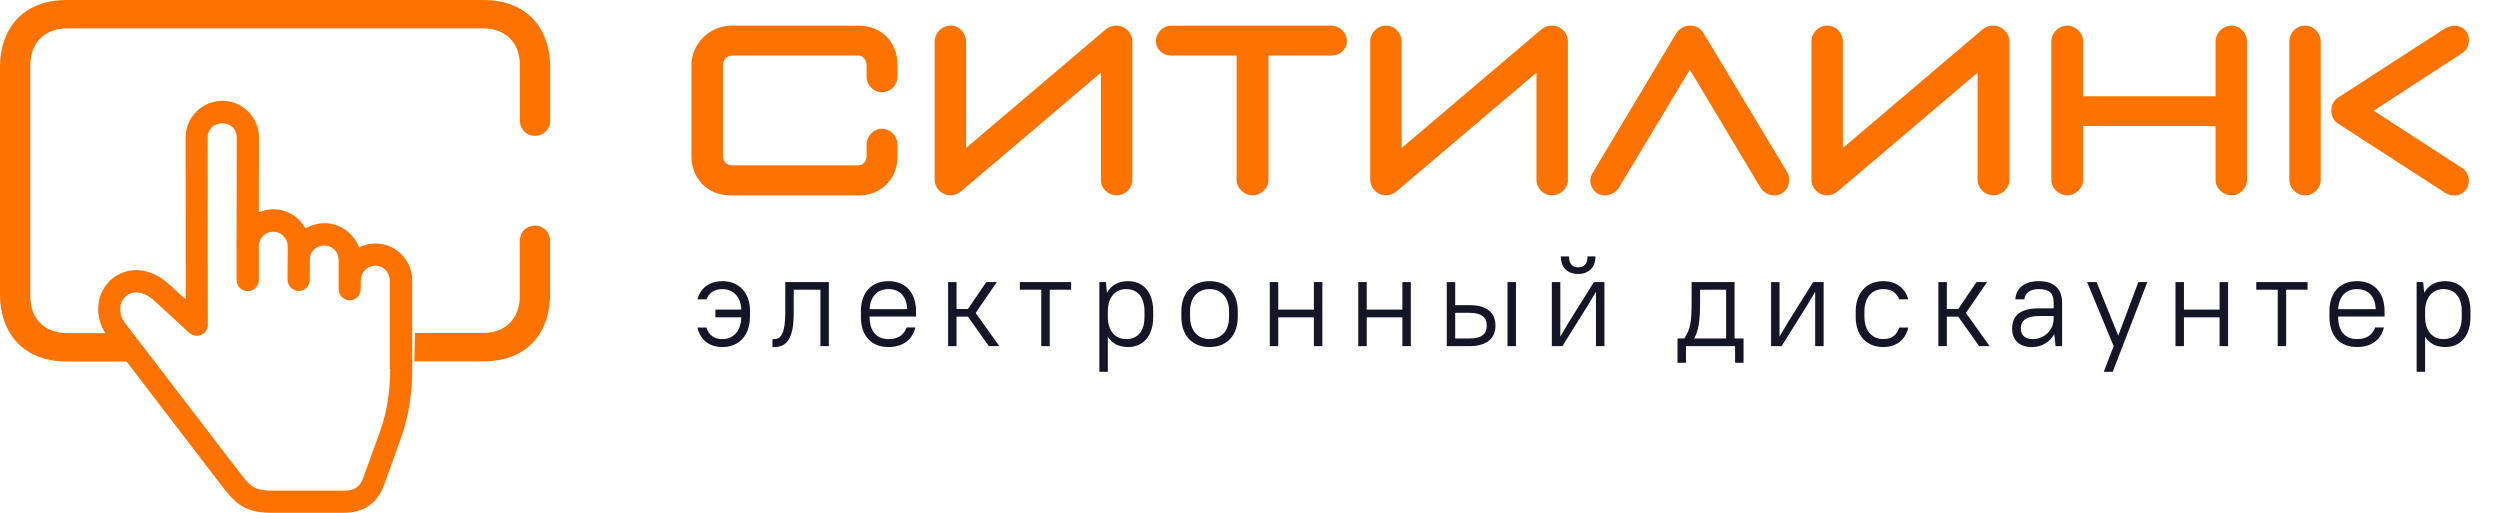 <svg width="195" height="40" viewBox="0 0 195 40" fill="none" xmlns="http://www.w3.org/2000/svg" class="Logo__svg"><path fill-rule="evenodd" clip-rule="evenodd" d="M103.842 2H91.373C90.681 2 90.164 2.575 90.164 3.209C90.164 3.842 90.681 4.334 91.373 4.334H96.457V14.028C96.457 14.678 97.032 15.236 97.699 15.236C98.366 15.236 98.941 14.678 98.941 14.028V4.334H103.85C104.517 4.334 105.059 3.842 105.059 3.209C105.059 2.575 104.509 2 103.842 2ZM87.096 2C86.73 2 86.538 2.1 86.296 2.25L75.352 11.544V3.242C75.352 2.575 74.835 2 74.144 2C73.46 2 72.902 2.575 72.902 3.242V14.028C72.902 14.678 73.46 15.237 74.144 15.237C74.51 15.237 74.777 15.07 75.019 14.878L85.871 5.668V14.028C85.871 14.678 86.405 15.237 87.096 15.237C87.78 15.237 88.322 14.678 88.322 14.028V3.242C88.322 2.575 87.78 2 87.096 2ZM57.048 2H66.967C68.726 2 70.001 3.259 70.001 5.034V5.951C70.001 6.676 69.442 7.193 68.792 7.193C68.126 7.193 67.592 6.643 67.592 5.951V5.076C67.592 4.734 67.342 4.334 66.975 4.334H57.056C56.698 4.334 56.389 4.692 56.389 5.076V12.186C56.389 12.553 56.69 12.894 57.056 12.894H66.975C67.342 12.894 67.592 12.527 67.592 12.186V11.286C67.592 10.619 68.126 10.044 68.792 10.044C69.442 10.044 70.001 10.594 70.001 11.286V12.227C70.001 13.97 68.726 15.245 66.967 15.245H57.048C55.073 15.245 53.931 13.836 53.931 12.152V5.101C53.931 3.417 55.348 2 57.048 2ZM179.808 2C179.124 2 178.566 2.575 178.566 3.242V14.028C178.566 14.678 179.124 15.236 179.808 15.236C180.475 15.236 181.016 14.678 181.016 14.028V3.242C181.016 2.575 180.475 2 179.808 2ZM154.694 2.25C154.936 2.1 155.128 2 155.495 2C156.145 2 156.737 2.575 156.737 3.242V14.028C156.737 14.678 156.145 15.236 155.495 15.236C154.803 15.236 154.253 14.678 154.253 14.028V5.667L143.4 14.878C143.167 15.07 142.9 15.236 142.5 15.236C141.85 15.236 141.291 14.678 141.291 14.028V3.242C141.291 2.575 141.85 2 142.5 2C143.225 2 143.742 2.575 143.742 3.242V11.544L154.694 2.25ZM174.056 2C173.373 2 172.815 2.575 172.815 3.242V7.51H162.487V3.242C162.487 2.575 161.895 2 161.245 2C160.578 2 160.003 2.575 160.003 3.242V14.028C160.003 14.678 160.578 15.236 161.245 15.236C161.895 15.236 162.487 14.678 162.487 14.028V9.835H172.815V14.028C172.815 14.678 173.373 15.236 174.056 15.236C174.723 15.236 175.265 14.678 175.265 14.028V3.242C175.273 2.575 174.723 2 174.056 2ZM185.144 8.635L192.029 13.094C192.404 13.336 192.579 13.736 192.571 14.144C192.571 14.736 192.071 15.253 191.438 15.253C191.204 15.253 190.954 15.178 190.729 15.045L182.36 9.635C182.019 9.435 181.844 9.035 181.844 8.635C181.844 8.268 181.994 7.851 182.36 7.618L190.729 2.208C190.971 2.075 191.237 2 191.471 2C191.971 2 192.579 2.383 192.579 3.125C192.579 3.525 192.396 3.95 192.029 4.159L185.144 8.635ZM132.914 2.65C132.622 2.15 132.247 2 131.806 2C131.405 2 130.989 2.209 130.739 2.609L124.237 13.47C124.104 13.661 124.045 13.87 124.045 14.103C124.045 14.736 124.579 15.245 125.154 15.245C125.596 15.245 126.029 15.02 126.263 14.653L131.806 5.434L137.315 14.636C137.548 15.02 137.982 15.245 138.39 15.245C139.074 15.245 139.557 14.686 139.557 14.045C139.557 13.811 139.499 13.603 139.391 13.411L132.914 2.65ZM120.28 2.25C120.513 2.1 120.696 2 121.063 2C121.755 2 122.305 2.575 122.297 3.242V14.028C122.297 14.678 121.747 15.236 121.055 15.236C120.38 15.236 119.846 14.678 119.846 14.028V5.667L108.985 14.878C108.752 15.07 108.485 15.236 108.085 15.236C107.435 15.236 106.877 14.678 106.877 14.028V3.242C106.877 2.575 107.435 2 108.085 2C108.794 2 109.327 2.575 109.327 3.242V11.544L120.28 2.25Z" fill="#FE7200"></path><path fill-rule="evenodd" clip-rule="evenodd" d="M41.718 17.6C42.379 17.6 42.907 18.113 42.907 18.774V23.011C42.907 25.679 41.353 28.191 37.675 28.191H33.446H32.316L32.368 25.976H33.446H37.66C39.421 25.976 40.543 24.869 40.543 23.092V18.774C40.543 18.113 41.056 17.6 41.718 17.6ZM9.871 28.198L17.254 37.838C17.723 38.447 18.22 39.076 18.891 39.489C19.633 39.923 20.431 40 21.284 40H26.742C27.386 40 27.98 39.902 28.54 39.594C29.261 39.181 29.709 38.538 29.981 37.775C30.401 36.62 30.814 35.466 31.22 34.312C31.521 33.479 31.752 32.646 31.905 31.779C32.08 30.799 32.15 29.791 32.15 28.791V21.857C32.15 21.101 31.849 20.367 31.304 19.835C30.772 19.303 30.051 18.988 29.296 18.988C28.925 18.988 28.561 19.065 28.218 19.198L28.008 19.296L27.91 19.072C27.763 18.771 27.56 18.491 27.329 18.254C26.798 17.722 26.077 17.407 25.307 17.407C24.86 17.407 24.426 17.519 24.027 17.715L23.831 17.813L23.719 17.631C23.607 17.47 23.481 17.309 23.348 17.169C22.802 16.637 22.082 16.323 21.326 16.323C21.053 16.323 20.766 16.372 20.508 16.448L20.186 16.546L20.2 10.718C20.2 9.144 18.905 7.863 17.345 7.863C15.771 7.863 14.476 9.144 14.476 10.718L14.49 23.354L13.161 22.151C12.279 21.346 11.055 20.849 9.851 21.171C8.62 21.507 7.766 22.585 7.668 23.851C7.606 24.609 7.817 25.344 8.207 25.983H7.157H5.247C3.478 25.983 2.363 24.876 2.363 23.1V5.099C2.363 3.322 3.486 2.215 5.247 2.215H37.667C39.436 2.215 40.551 3.322 40.551 5.099V9.424C40.551 10.086 41.064 10.598 41.725 10.598C42.387 10.598 42.914 10.086 42.914 9.424V5.18C42.914 2.52 41.361 0 37.682 0H5.218C1.553 0 0 2.512 0 5.18V23.018C0 25.679 1.553 28.198 5.218 28.198H8.763H9.871ZM30.212 31.492C30.359 30.603 30.436 29.694 30.436 28.791H30.401V21.85C30.401 21.556 30.275 21.269 30.065 21.059C29.855 20.835 29.569 20.724 29.275 20.724C28.967 20.724 28.68 20.849 28.47 21.059C28.26 21.269 28.148 21.556 28.148 21.85L28.134 22.571C28.134 23.04 27.749 23.424 27.28 23.424C26.798 23.424 26.413 23.04 26.413 22.557V20.276C26.413 19.968 26.301 19.681 26.091 19.471C25.867 19.261 25.587 19.149 25.286 19.149C24.993 19.149 24.706 19.261 24.496 19.471C24.307 19.653 24.174 19.905 24.174 20.164L24.16 21.829C24.16 22.312 23.775 22.697 23.292 22.697C22.823 22.683 22.425 22.298 22.425 21.829L22.439 20.276V19.198C22.439 18.904 22.313 18.617 22.103 18.408C21.893 18.184 21.613 18.072 21.312 18.072C21.018 18.072 20.731 18.184 20.521 18.394C20.312 18.604 20.186 18.897 20.186 19.198V21.843C20.186 22.326 19.801 22.711 19.318 22.711C18.849 22.711 18.451 22.326 18.451 21.843V19.821L18.465 10.732C18.465 9.242 16.198 9.256 16.198 10.732L16.212 25.328C16.212 25.81 15.827 26.195 15.344 26.195C15.113 26.195 14.889 26.083 14.714 25.922L11.999 23.417C11.405 22.886 10.474 22.501 9.788 23.131C9.543 23.354 9.396 23.697 9.382 24.047C9.354 24.628 9.578 24.978 9.914 25.411L18.632 36.781C18.654 36.809 18.675 36.837 18.698 36.866C18.997 37.256 19.383 37.758 19.787 37.999C20.207 38.244 20.815 38.272 21.298 38.272H26.756C27.078 38.272 27.421 38.251 27.707 38.09C28.113 37.852 28.253 37.502 28.4 37.082L29.617 33.724C29.876 32.989 30.079 32.247 30.212 31.492Z" fill="#FE7200"></path><path d="M55.8 24.75H57.82C57.79 25.86 57.18 26.45 56.35 26.45C55.64 26.45 55.3 26.11 55.1 25.55H54.4C54.6 26.43 55.24 27.07 56.35 27.07C57.62 27.07 58.5 26.19 58.5 24.67V24.23C58.5 22.83 57.63 21.93 56.35 21.93C55.24 21.93 54.6 22.57 54.4 23.35H55.1C55.3 22.89 55.64 22.55 56.35 22.55C57.17 22.55 57.79 23.14 57.82 24.15H55.8V24.75ZM60.251 27.07H60.401C61.321 27.07 61.911 26.48 61.911 24.4V22.6H63.991V27H64.651V22H61.251V24.4C61.251 26.07 60.871 26.45 60.401 26.45H60.251V27.07ZM69.3 27.07C70.53 27.07 71.2 26.4 71.4 25.54H70.72C70.52 26.06 70.13 26.45 69.3 26.45C68.41 26.45 67.83 25.87 67.83 24.72V24.69H71.45V24.28C71.45 22.78 70.6 21.93 69.3 21.93C68 21.93 67.15 22.78 67.15 24.28V24.72C67.15 26.23 67.99 27.07 69.3 27.07ZM69.3 22.55C70.14 22.55 70.71 23.07 70.76 24.11H67.83C67.89 23.11 68.44 22.55 69.3 22.55ZM77.131 27H77.951L76.101 24.41L77.751 22H76.931L75.501 24.1H74.611V22H73.951V27H74.611V24.7H75.501L77.131 27ZM79.548 22.6H81.218V27H81.878V22.6H83.548V22H79.548V22.6ZM87.99 27.07C89.13 27.07 89.95 26.25 89.95 24.72V24.28C89.95 22.74 89.14 21.93 87.99 21.93C87.25 21.93 86.68 22.23 86.34 22.84L86.26 22H85.75V29H86.41V26.27C86.75 26.81 87.3 27.07 87.99 27.07ZM87.84 26.45C87 26.45 86.41 25.83 86.41 24.72V24.2C86.44 23.13 87.04 22.55 87.84 22.55C88.69 22.55 89.27 23.13 89.27 24.28V24.72C89.27 25.88 88.7 26.45 87.84 26.45ZM94.346 27.07C95.666 27.07 96.546 26.19 96.546 24.72V24.28C96.546 22.8 95.676 21.93 94.346 21.93C93.026 21.93 92.146 22.81 92.146 24.28V24.72C92.146 26.2 93.016 27.07 94.346 27.07ZM94.346 26.45C93.456 26.45 92.826 25.82 92.826 24.72V24.28C92.826 23.17 93.446 22.55 94.346 22.55C95.236 22.55 95.866 23.18 95.866 24.28V24.72C95.866 25.83 95.246 26.45 94.346 26.45ZM102.484 27H103.144V22H102.484V24.15H99.704V22H99.044V27H99.704V24.75H102.484V27ZM109.385 27H110.045V22H109.385V24.15H106.605V22H105.945V27H106.605V24.75H109.385V27ZM112.846 27H114.616C116.006 27 116.646 26.36 116.646 25.4C116.646 24.42 116.026 23.8 114.616 23.8H113.506V22H112.846V27ZM114.616 24.4C115.586 24.4 115.966 24.78 115.966 25.4C115.966 26.03 115.606 26.4 114.616 26.4H113.506V24.4H114.616ZM117.586 27H118.246V22H117.586V27ZM124.485 27H125.145V22H124.325L122.325 25.2L121.705 26.25V22H121.045V27H121.865L123.865 23.8L124.485 22.76V27ZM123.095 21.37C123.925 21.37 124.445 20.86 124.445 20H123.825C123.825 20.59 123.565 20.85 123.095 20.85C122.645 20.85 122.385 20.59 122.385 20H121.745C121.745 20.86 122.265 21.37 123.095 21.37ZM135.336 28.3H135.996V26.4H135.296V22H131.946V23.5C131.946 25.16 131.846 25.69 131.376 26.4H130.846V28.3H131.506V27H135.336V28.3ZM132.606 23.5V22.6H134.636V26.4H132.146C132.476 25.77 132.606 25.16 132.606 23.5ZM141.584 27H142.244V22H141.424L139.424 25.2L138.804 26.25V22H138.144V27H138.964L140.964 23.8L141.584 22.76V27ZM146.895 27.07C148.005 27.07 148.645 26.43 148.845 25.55H148.145C147.945 26.11 147.605 26.45 146.895 26.45C146.055 26.45 145.425 25.82 145.425 24.72V24.28C145.425 23.17 146.045 22.55 146.895 22.55C147.605 22.55 147.945 22.89 148.145 23.35H148.845C148.645 22.57 148.005 21.93 146.895 21.93C145.625 21.93 144.745 22.81 144.745 24.28V24.72C144.745 26.2 145.615 27.07 146.895 27.07ZM154.374 27H155.194L153.344 24.41L154.994 22H154.174L152.744 24.1H151.854V22H151.194V27H151.854V24.7H152.744L154.374 27ZM158.494 27.07C159.244 27.07 159.884 26.69 160.234 26.06L160.334 27H160.844V23.6C160.844 22.55 160.224 21.93 159.044 21.93C157.844 21.93 157.244 22.53 157.194 23.35H157.904C157.954 22.86 158.314 22.55 159.044 22.55C159.854 22.55 160.184 22.88 160.184 23.6V24.05H159.044C157.544 24.05 156.944 24.65 156.944 25.62C156.944 26.52 157.494 27.07 158.494 27.07ZM158.544 26.45C157.944 26.45 157.624 26.13 157.624 25.62C157.624 25.04 158.014 24.65 159.044 24.65H160.184V24.88C160.184 25.73 159.464 26.45 158.544 26.45ZM164.094 29H164.794L167.494 22H166.794L165.224 26.18L163.534 22H162.794L164.864 27L164.094 29ZM173.129 27H173.789V22H173.129V24.15H170.349V22H169.689V27H170.349V24.75H173.129V27ZM175.99 22.6H177.66V27H178.32V22.6H179.99V22H175.99V22.6ZM183.846 27.07C185.076 27.07 185.746 26.4 185.946 25.54H185.266C185.066 26.06 184.676 26.45 183.846 26.45C182.956 26.45 182.376 25.87 182.376 24.72V24.69H185.996V24.28C185.996 22.78 185.146 21.93 183.846 21.93C182.546 21.93 181.696 22.78 181.696 24.28V24.72C181.696 26.23 182.536 27.07 183.846 27.07ZM183.846 22.55C184.686 22.55 185.256 23.07 185.306 24.11H182.376C182.436 23.11 182.986 22.55 183.846 22.55ZM190.737 27.07C191.877 27.07 192.697 26.25 192.697 24.72V24.28C192.697 22.74 191.887 21.93 190.737 21.93C189.997 21.93 189.427 22.23 189.087 22.84L189.007 22H188.497V29H189.157V26.27C189.497 26.81 190.047 27.07 190.737 27.07ZM190.587 26.45C189.747 26.45 189.157 25.83 189.157 24.72V24.2C189.187 23.13 189.787 22.55 190.587 22.55C191.437 22.55 192.017 23.13 192.017 24.28V24.72C192.017 25.88 191.447 26.45 190.587 26.45Z" fill="#151528"></path></svg>